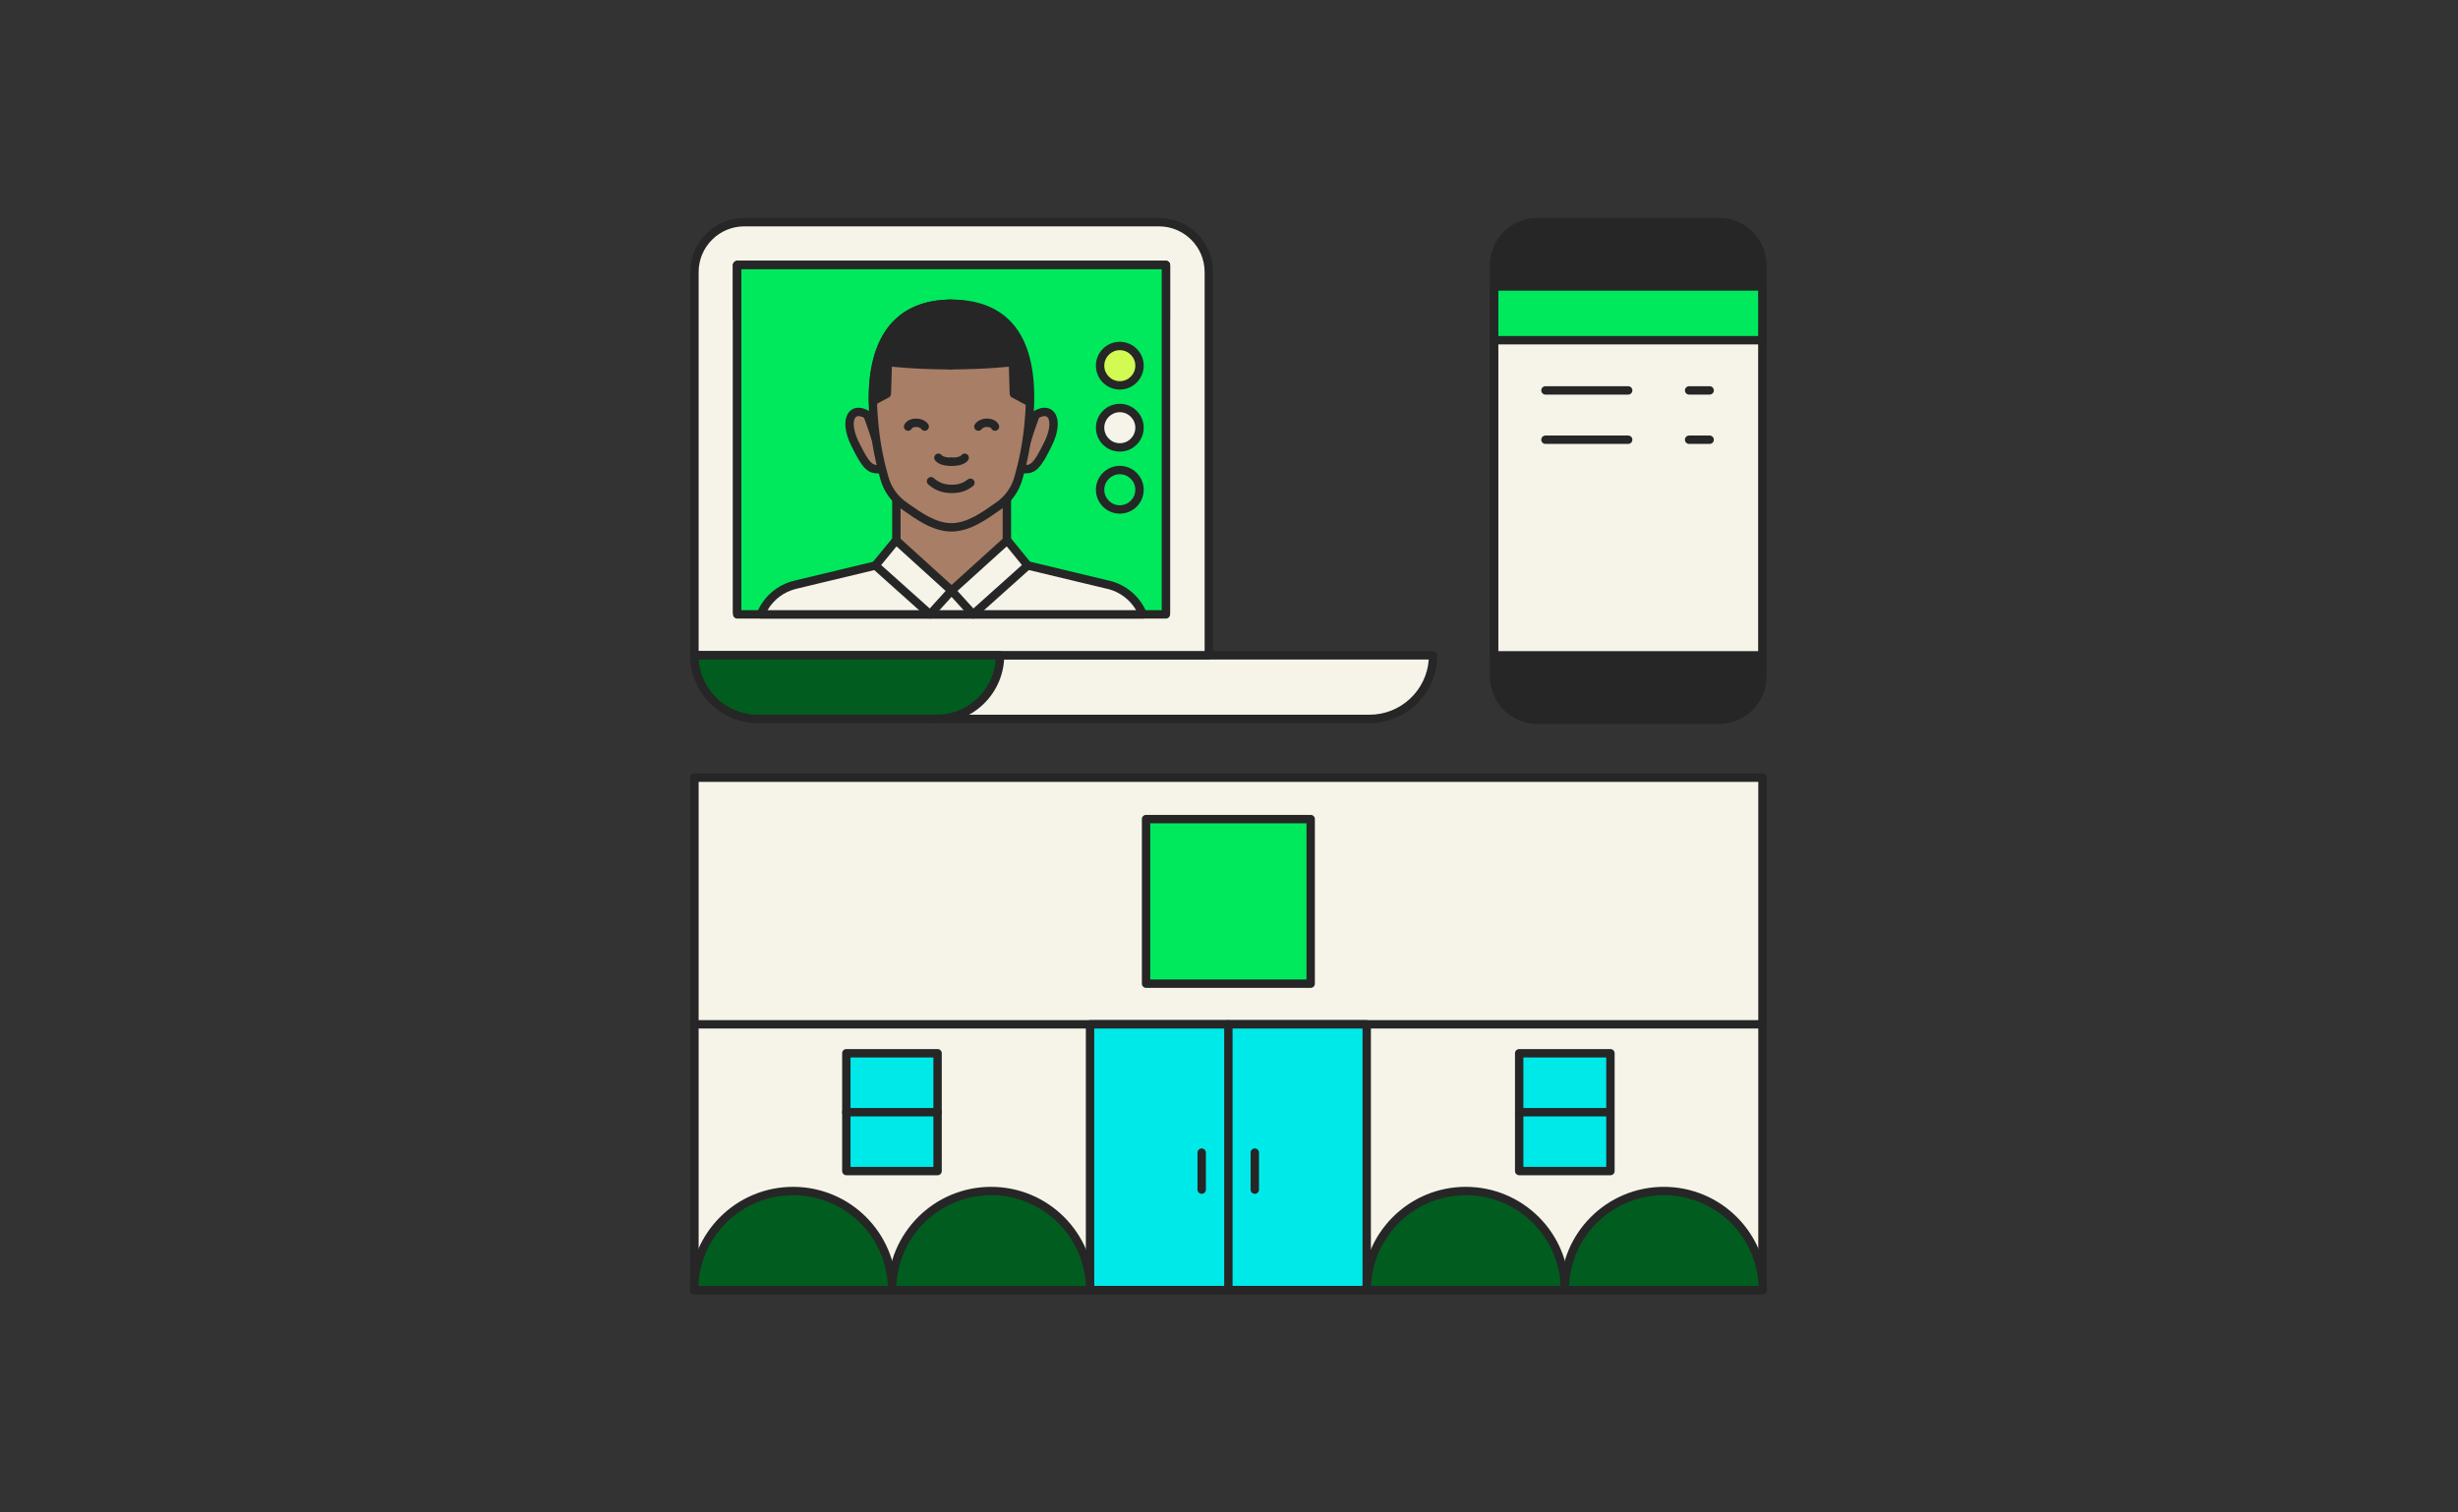 <svg width="780" height="480" viewBox="0 0 780 480" fill="none" xmlns="http://www.w3.org/2000/svg">
<rect x="0" y="0" width="780" height="480" fill="#333333" stroke="none"/>
<g clip-path="url(#clip0_32307_5052)">
<path d="M559.287 246.822H220.364V409.432H559.287V246.822Z" fill="#F6F4E9"/>
<path fill-rule="evenodd" clip-rule="evenodd" d="M219.034 246.823C219.034 246.088 219.63 245.492 220.365 245.492H559.287C560.022 245.492 560.617 246.088 560.617 246.823V409.433C560.617 410.167 560.022 410.763 559.287 410.763H220.365C219.63 410.763 219.034 410.167 219.034 409.433V246.823ZM221.695 248.153V408.102H557.957V248.153H221.695Z" fill="#262626"/>
<path d="M559.287 246.822H220.364V325.09H559.287V246.822Z" fill="#F6F4E9"/>
<path fill-rule="evenodd" clip-rule="evenodd" d="M219.034 246.823C219.034 246.088 219.63 245.492 220.365 245.492H559.287C560.022 245.492 560.617 246.088 560.617 246.823V325.09C560.617 325.825 560.022 326.42 559.287 326.42H220.365C219.63 326.42 219.034 325.825 219.034 325.09V246.823ZM221.695 248.153V323.76H557.957V248.153H221.695Z" fill="#262626"/>
<path d="M415.922 259.948H363.685V312.186H415.922V259.948Z" fill="#00E95C"/>
<path fill-rule="evenodd" clip-rule="evenodd" d="M362.354 259.948C362.354 259.214 362.95 258.618 363.685 258.618H415.922C416.657 258.618 417.253 259.214 417.253 259.948V312.186C417.253 312.921 416.657 313.516 415.922 313.516H363.685C362.95 313.516 362.354 312.921 362.354 312.186V259.948ZM365.015 261.279V310.856H414.592V261.279H365.015Z" fill="#262626"/>
<path d="M433.705 325.09H345.903V409.432H433.705V325.09Z" fill="#00E9E9"/>
<path fill-rule="evenodd" clip-rule="evenodd" d="M344.572 325.09C344.572 324.355 345.168 323.76 345.903 323.76H433.704C434.439 323.76 435.034 324.355 435.034 325.09V409.433C435.034 410.167 434.439 410.763 433.704 410.763H345.903C345.168 410.763 344.572 410.167 344.572 409.433V325.09ZM347.233 326.42V408.102H432.374V326.42H347.233Z" fill="#262626"/>
<path fill-rule="evenodd" clip-rule="evenodd" d="M389.804 323.76C390.539 323.76 391.134 324.355 391.134 325.09V409.433C391.134 410.167 390.539 410.763 389.804 410.763C389.069 410.763 388.474 410.167 388.474 409.433V325.09C388.474 324.355 389.069 323.76 389.804 323.76Z" fill="#262626"/>
<path fill-rule="evenodd" clip-rule="evenodd" d="M398.185 364.468C398.92 364.468 399.515 365.063 399.515 365.798V377.549C399.515 378.284 398.92 378.88 398.185 378.88C397.45 378.88 396.854 378.284 396.854 377.549V365.798C396.854 365.063 397.45 364.468 398.185 364.468Z" fill="#262626"/>
<path fill-rule="evenodd" clip-rule="evenodd" d="M381.334 364.468C382.069 364.468 382.665 365.063 382.665 365.798V377.549C382.665 378.284 382.069 378.88 381.334 378.88C380.6 378.88 380.004 378.284 380.004 377.549V365.798C380.004 365.063 380.6 364.468 381.334 364.468Z" fill="#262626"/>
<path d="M283.067 409.432H220.231C220.231 392.094 234.289 377.992 251.672 377.992C269.055 377.992 283.112 392.049 283.112 409.432H283.067Z" fill="#005D1F"/>
<path fill-rule="evenodd" clip-rule="evenodd" d="M221.591 408.102H281.753C281.058 392.073 267.874 379.323 251.672 379.323C235.472 379.323 222.287 392.112 221.591 408.102ZM218.901 409.432C218.901 391.36 233.553 376.662 251.672 376.662C269.79 376.662 284.442 391.315 284.442 409.432C284.442 410.167 283.847 410.763 283.112 410.763H220.232C219.497 410.763 218.901 410.167 218.901 409.432Z" fill="#262626"/>
<path d="M345.903 409.432H283.067C283.067 392.094 297.124 377.992 314.507 377.992C331.89 377.992 345.947 392.049 345.947 409.432H345.903Z" fill="#005D1F"/>
<path fill-rule="evenodd" clip-rule="evenodd" d="M284.427 408.102H344.589C343.894 392.073 330.71 379.323 314.508 379.323C298.308 379.323 285.123 392.112 284.427 408.102ZM281.737 409.432C281.737 391.36 296.389 376.662 314.508 376.662C332.625 376.662 347.278 391.315 347.278 409.432C347.278 410.167 346.682 410.763 345.948 410.763H283.068C282.333 410.763 281.737 410.167 281.737 409.432Z" fill="#262626"/>
<path d="M496.54 409.432H433.704C433.704 392.094 447.761 377.992 465.144 377.992C482.527 377.992 496.584 392.049 496.584 409.432H496.54Z" fill="#005D1F"/>
<path fill-rule="evenodd" clip-rule="evenodd" d="M435.064 408.102H495.225C494.531 392.073 481.347 379.323 465.144 379.323C448.944 379.323 435.76 392.112 435.064 408.102ZM432.374 409.432C432.374 391.36 447.025 376.662 465.144 376.662C483.262 376.662 497.915 391.315 497.915 409.432C497.915 410.167 497.319 410.763 496.584 410.763H433.704C432.97 410.763 432.374 410.167 432.374 409.432Z" fill="#262626"/>
<path d="M559.376 409.432H496.54C496.54 392.094 510.597 377.992 527.98 377.992C545.363 377.992 559.42 392.049 559.42 409.432H559.376Z" fill="#005D1F"/>
<path fill-rule="evenodd" clip-rule="evenodd" d="M497.9 408.102H558.061C557.367 392.073 544.183 379.323 527.98 379.323C511.78 379.323 498.596 392.112 497.9 408.102ZM495.21 409.432C495.21 391.36 509.861 376.662 527.98 376.662C546.098 376.662 560.751 391.315 560.751 409.432C560.751 410.167 560.155 410.763 559.42 410.763H496.54C495.806 410.763 495.21 410.167 495.21 409.432Z" fill="#262626"/>
<path d="M511.041 334.269H482.084V371.651H511.041V334.269Z" fill="#00E9E9"/>
<path fill-rule="evenodd" clip-rule="evenodd" d="M480.754 334.269C480.754 333.534 481.35 332.938 482.084 332.938H511.041C511.776 332.938 512.371 333.534 512.371 334.269V371.651C512.371 372.386 511.776 372.981 511.041 372.981H482.084C481.35 372.981 480.754 372.386 480.754 371.651V334.269ZM483.415 335.599V370.321H509.711V335.599H483.415Z" fill="#262626"/>
<path fill-rule="evenodd" clip-rule="evenodd" d="M480.754 352.983C480.754 352.248 481.35 351.652 482.084 351.652H510.997C511.731 351.652 512.327 352.248 512.327 352.983C512.327 353.717 511.731 354.313 510.997 354.313H482.084C481.35 354.313 480.754 353.717 480.754 352.983Z" fill="#262626"/>
<path d="M297.523 334.269H268.566V371.651H297.523V334.269Z" fill="#00E9E9"/>
<path fill-rule="evenodd" clip-rule="evenodd" d="M267.236 334.269C267.236 333.534 267.832 332.938 268.567 332.938H297.524C298.258 332.938 298.854 333.534 298.854 334.269V371.651C298.854 372.386 298.258 372.981 297.524 372.981H268.567C267.832 372.981 267.236 372.386 267.236 371.651V334.269ZM269.897 335.599V370.321H296.193V335.599H269.897Z" fill="#262626"/>
<path fill-rule="evenodd" clip-rule="evenodd" d="M267.236 352.983C267.236 352.248 267.832 351.652 268.567 351.652H297.524C298.258 351.652 298.854 352.248 298.854 352.983C298.854 353.717 298.258 354.313 297.524 354.313H268.567C267.832 354.313 267.236 353.717 267.236 352.983Z" fill="#262626"/>
<path d="M545.629 70.51H487.76C480.242 70.51 474.146 76.605 474.146 84.123V214.761C474.146 222.28 480.242 228.375 487.76 228.375H545.629C553.148 228.375 559.243 222.28 559.243 214.761V84.123C559.243 76.605 553.148 70.51 545.629 70.51Z" fill="#262626"/>
<path fill-rule="evenodd" clip-rule="evenodd" d="M487.76 71.84C480.977 71.84 475.477 77.34 475.477 84.124V214.762C475.477 221.546 480.977 227.045 487.76 227.045H545.63C552.414 227.045 557.913 221.546 557.913 214.762V84.124C557.913 77.34 552.414 71.84 545.63 71.84H487.76ZM472.816 84.124C472.816 75.87 479.507 69.18 487.76 69.18H545.63C553.883 69.18 560.573 75.87 560.573 84.124V214.762C560.573 223.015 553.883 229.706 545.63 229.706H487.76C479.507 229.706 472.816 223.015 472.816 214.762V84.124Z" fill="#262626"/>
<path d="M559.243 90.908H474.146V207.977H559.243V90.908Z" fill="#F6F4E9"/>
<path fill-rule="evenodd" clip-rule="evenodd" d="M472.816 90.909C472.816 90.174 473.412 89.578 474.147 89.578H559.243C559.978 89.578 560.573 90.174 560.573 90.909V207.977C560.573 208.712 559.978 209.307 559.243 209.307H474.147C473.412 209.307 472.816 208.712 472.816 207.977V90.909ZM475.477 92.239V206.647H557.913V92.239H475.477Z" fill="#262626"/>
<path d="M559.243 90.908H474.146V107.981H559.243V90.908Z" fill="#00E95C"/>
<path fill-rule="evenodd" clip-rule="evenodd" d="M472.816 90.909C472.816 90.174 473.412 89.578 474.147 89.578H559.243C559.978 89.578 560.573 90.174 560.573 90.909V107.981C560.573 108.716 559.978 109.311 559.243 109.311H474.147C473.412 109.311 472.816 108.716 472.816 107.981V90.909ZM475.477 92.239V106.651H557.913V92.239H475.477Z" fill="#262626"/>
<path fill-rule="evenodd" clip-rule="evenodd" d="M489.09 123.901C489.09 123.166 489.685 122.57 490.42 122.57H516.672C517.407 122.57 518.002 123.166 518.002 123.901C518.002 124.635 517.407 125.231 516.672 125.231H490.42C489.685 125.231 489.09 124.635 489.09 123.901Z" fill="#262626"/>
<path fill-rule="evenodd" clip-rule="evenodd" d="M489.09 139.554C489.09 138.819 489.685 138.224 490.42 138.224H516.672C517.407 138.224 518.002 138.819 518.002 139.554C518.002 140.289 517.407 140.884 516.672 140.884H490.42C489.685 140.884 489.09 140.289 489.09 139.554Z" fill="#262626"/>
<path fill-rule="evenodd" clip-rule="evenodd" d="M534.676 123.901C534.676 123.166 535.271 122.57 536.006 122.57H542.525C543.259 122.57 543.855 123.166 543.855 123.901C543.855 124.635 543.259 125.231 542.525 125.231H536.006C535.271 125.231 534.676 124.635 534.676 123.901Z" fill="#262626"/>
<path fill-rule="evenodd" clip-rule="evenodd" d="M534.676 139.554C534.676 138.819 535.271 138.224 536.006 138.224H542.525C543.259 138.224 543.855 138.819 543.855 139.554C543.855 140.289 543.259 140.884 542.525 140.884H536.006C535.271 140.884 534.676 140.289 534.676 139.554Z" fill="#262626"/>
<path d="M454.768 207.977C454.768 219.107 445.721 228.153 434.591 228.153H293.133V207.977H454.768Z" fill="#F6F4E9"/>
<path fill-rule="evenodd" clip-rule="evenodd" d="M454.768 206.646C455.503 206.646 456.099 207.242 456.099 207.977C456.099 219.842 446.457 229.484 434.592 229.484H293.134C292.399 229.484 291.803 228.888 291.803 228.153V207.977C291.803 207.242 292.399 206.646 293.134 206.646H454.768ZM453.392 209.307H294.464V226.823H434.592C444.54 226.823 452.707 219.084 453.392 209.307Z" fill="#262626"/>
<path d="M236.195 70.51H367.764C376.5 70.51 383.595 77.605 383.595 86.341V207.932H220.364V86.341C220.364 77.605 227.459 70.51 236.195 70.51Z" fill="#F6F4E9"/>
<path fill-rule="evenodd" clip-rule="evenodd" d="M236.195 71.84C228.194 71.84 221.695 78.34 221.695 86.341V206.602H382.265V86.341C382.265 78.34 375.766 71.84 367.765 71.84H236.195ZM219.034 86.341C219.034 76.87 226.725 69.18 236.195 69.18H367.765C377.235 69.18 384.926 76.87 384.926 86.341V207.933C384.926 208.667 384.33 209.263 383.595 209.263H220.365C219.63 209.263 219.034 208.667 219.034 207.933V86.341Z" fill="#262626"/>
<path d="M369.981 84.123H233.934V194.363H369.981V84.123Z" fill="#F6F4E9"/>
<path fill-rule="evenodd" clip-rule="evenodd" d="M232.604 84.123C232.604 83.389 233.199 82.793 233.934 82.793H369.982C370.716 82.793 371.312 83.389 371.312 84.123V194.363C371.312 195.098 370.716 195.693 369.982 195.693H233.934C233.199 195.693 232.604 195.098 232.604 194.363V84.123ZM235.264 85.454V193.033H368.651V85.454H235.264Z" fill="#262626"/>
<path d="M317.345 207.977C317.345 219.107 308.299 228.153 297.168 228.153H240.496C229.366 228.153 220.32 219.107 220.32 207.977H317.3H317.345Z" fill="#005D1F"/>
<path fill-rule="evenodd" clip-rule="evenodd" d="M317.345 206.646C318.08 206.646 318.676 207.242 318.676 207.977C318.676 219.842 309.034 229.484 297.169 229.484H240.497C228.632 229.484 218.99 219.842 218.99 207.977C218.99 207.242 219.586 206.646 220.32 206.646H317.345ZM315.969 209.307H221.697C222.381 219.084 230.549 226.823 240.497 226.823H297.169C307.117 226.823 315.284 219.084 315.969 209.307Z" fill="#262626"/>
<path d="M369.981 84.123H233.934V101.196H369.981V84.123Z" fill="#00E95C"/>
<path fill-rule="evenodd" clip-rule="evenodd" d="M232.604 84.123C232.604 83.389 233.199 82.793 233.934 82.793H369.982C370.716 82.793 371.312 83.389 371.312 84.123V101.196C371.312 101.931 370.716 102.526 369.982 102.526H233.934C233.199 102.526 232.604 101.931 232.604 101.196V84.123ZM235.264 85.454V99.865H368.651V85.454H235.264Z" fill="#262626"/>
<path fill-rule="evenodd" clip-rule="evenodd" d="M249.188 116.805C249.188 116.07 249.784 115.475 250.519 115.475H276.77C277.505 115.475 278.101 116.07 278.101 116.805C278.101 117.54 277.505 118.135 276.77 118.135H250.519C249.784 118.135 249.188 117.54 249.188 116.805Z" fill="#262626"/>
<path fill-rule="evenodd" clip-rule="evenodd" d="M249.188 132.458C249.188 131.724 249.784 131.128 250.519 131.128H276.77C277.505 131.128 278.101 131.724 278.101 132.458C278.101 133.193 277.505 133.789 276.77 133.789H250.519C249.784 133.789 249.188 133.193 249.188 132.458Z" fill="#262626"/>
<path d="M369.981 84.123H233.934V194.984H369.981V84.123Z" fill="#00E95C"/>
<path fill-rule="evenodd" clip-rule="evenodd" d="M232.604 84.123C232.604 83.389 233.199 82.793 233.934 82.793H369.982C370.716 82.793 371.312 83.389 371.312 84.123V194.984C371.312 195.718 370.716 196.314 369.982 196.314H233.934C233.199 196.314 232.604 195.718 232.604 194.984V84.123ZM235.264 85.454V193.653H368.651V85.454H235.264Z" fill="#262626"/>
<path d="M355.348 161.682C358.801 161.682 361.601 158.882 361.601 155.429C361.601 151.976 358.801 149.177 355.348 149.177C351.895 149.177 349.096 151.976 349.096 155.429C349.096 158.882 351.895 161.682 355.348 161.682Z" fill="#00E95C"/>
<path fill-rule="evenodd" clip-rule="evenodd" d="M355.349 150.506C352.63 150.506 350.426 152.71 350.426 155.428C350.426 158.147 352.63 160.351 355.349 160.351C358.067 160.351 360.271 158.147 360.271 155.428C360.271 152.71 358.067 150.506 355.349 150.506ZM347.766 155.428C347.766 151.241 351.161 147.846 355.349 147.846C359.536 147.846 362.931 151.241 362.931 155.428C362.931 159.616 359.536 163.011 355.349 163.011C351.161 163.011 347.766 159.616 347.766 155.428Z" fill="#262626"/>
<path d="M355.348 141.992C358.801 141.992 361.601 139.193 361.601 135.74C361.601 132.287 358.801 129.487 355.348 129.487C351.895 129.487 349.096 132.287 349.096 135.74C349.096 139.193 351.895 141.992 355.348 141.992Z" fill="#F6F4E9"/>
<path fill-rule="evenodd" clip-rule="evenodd" d="M355.349 130.818C352.63 130.818 350.426 133.022 350.426 135.74C350.426 138.459 352.63 140.662 355.349 140.662C358.067 140.662 360.271 138.459 360.271 135.74C360.271 133.022 358.067 130.818 355.349 130.818ZM347.766 135.74C347.766 131.552 351.161 128.157 355.349 128.157C359.536 128.157 362.931 131.552 362.931 135.74C362.931 139.928 359.536 143.323 355.349 143.323C351.161 143.323 347.766 139.928 347.766 135.74Z" fill="#262626"/>
<path d="M355.348 122.304C358.801 122.304 361.601 119.504 361.601 116.051C361.601 112.598 358.801 109.799 355.348 109.799C351.895 109.799 349.096 112.598 349.096 116.051C349.096 119.504 351.895 122.304 355.348 122.304Z" fill="#D2FA52"/>
<path fill-rule="evenodd" clip-rule="evenodd" d="M355.349 111.129C352.63 111.129 350.426 113.333 350.426 116.052C350.426 118.77 352.63 120.974 355.349 120.974C358.067 120.974 360.271 118.77 360.271 116.052C360.271 113.333 358.067 111.129 355.349 111.129ZM347.766 116.052C347.766 111.864 351.161 108.469 355.349 108.469C359.536 108.469 362.931 111.864 362.931 116.052C362.931 120.239 359.536 123.634 355.349 123.634C351.161 123.634 347.766 120.239 347.766 116.052Z" fill="#262626"/>
<path d="M328.653 131.661C333.708 128.645 336.235 133.346 332.644 140.751C329.052 148.157 327.766 148.999 324.928 148.91C322.09 148.822 328.653 131.661 328.653 131.661Z" fill="#A87E67"/>
<path fill-rule="evenodd" clip-rule="evenodd" d="M328.653 131.66C327.41 131.185 327.41 131.185 327.41 131.185L327.39 131.237C327.378 131.271 327.359 131.32 327.335 131.384C327.287 131.512 327.217 131.698 327.129 131.936C326.953 132.41 326.706 133.086 326.418 133.898C325.843 135.52 325.103 137.691 324.452 139.871C323.805 142.034 323.225 144.271 322.994 146.001C322.882 146.845 322.833 147.698 322.967 148.395C323.034 148.745 323.17 149.178 323.476 149.549C323.823 149.968 324.319 150.222 324.886 150.24C325.653 150.264 326.441 150.231 327.227 149.982C328.036 149.726 328.754 149.271 329.444 148.581C330.751 147.274 332.057 145.01 333.841 141.331C334.787 139.381 335.354 137.561 335.565 135.956C335.775 134.367 335.647 132.899 335.094 131.729C334.517 130.509 333.486 129.655 332.109 129.451C330.804 129.257 329.383 129.675 327.971 130.518C327.715 130.671 327.517 130.906 327.41 131.185L328.653 131.66ZM331.719 132.083C331.299 132.021 330.638 132.11 329.727 132.583C329.696 132.665 329.662 132.758 329.624 132.86C329.452 133.324 329.209 133.989 328.926 134.788C328.359 136.386 327.635 138.511 327.001 140.633C326.361 142.771 325.833 144.841 325.631 146.353C325.56 146.89 325.538 147.296 325.549 147.58C325.902 147.566 326.179 147.523 326.424 147.446C326.767 147.337 327.127 147.136 327.562 146.7C328.506 145.756 329.639 143.897 331.447 140.17C332.297 138.418 332.761 136.873 332.928 135.608C333.096 134.327 332.95 133.42 332.688 132.866C332.45 132.363 332.126 132.143 331.719 132.083Z" fill="#262626"/>
<path d="M275.262 131.661C270.207 128.645 267.679 133.346 271.271 140.751C274.863 148.157 276.149 148.999 278.987 148.91C281.825 148.822 275.262 131.661 275.262 131.661Z" fill="#A87E67"/>
<path fill-rule="evenodd" clip-rule="evenodd" d="M271.806 129.451C273.112 129.257 274.532 129.675 275.944 130.518C276.201 130.671 276.398 130.906 276.505 131.185L275.262 131.66C276.505 131.185 276.505 131.185 276.505 131.185L276.525 131.237C276.538 131.271 276.556 131.32 276.58 131.384C276.628 131.512 276.698 131.698 276.786 131.936C276.962 132.41 277.209 133.086 277.497 133.898C278.072 135.52 278.812 137.691 279.464 139.871C280.11 142.034 280.69 144.271 280.921 146.001C281.034 146.845 281.083 147.698 280.948 148.395C280.881 148.745 280.745 149.178 280.439 149.549C280.093 149.968 279.596 150.222 279.029 150.24C278.262 150.264 277.475 150.231 276.688 149.982C275.879 149.726 275.161 149.271 274.471 148.581C273.164 147.274 271.859 145.01 270.074 141.331C269.128 139.381 268.561 137.561 268.35 135.956C268.14 134.367 268.269 132.899 268.821 131.729C269.398 130.509 270.429 129.655 271.806 129.451ZM274.189 132.583C273.278 132.11 272.616 132.021 272.196 132.083C271.789 132.143 271.465 132.363 271.227 132.866C270.965 133.42 270.819 134.327 270.988 135.608C271.154 136.873 271.619 138.418 272.468 140.17C274.276 143.897 275.409 145.756 276.353 146.7C276.788 147.136 277.149 147.337 277.491 147.446C277.736 147.523 278.013 147.566 278.367 147.58C278.377 147.296 278.355 146.89 278.284 146.353C278.082 144.841 277.554 142.771 276.915 140.633C276.28 138.511 275.557 136.386 274.99 134.788C274.707 133.989 274.463 133.324 274.291 132.86C274.254 132.758 274.219 132.665 274.189 132.583Z" fill="#262626"/>
<path d="M351.667 185.583L326.17 179.464L302.002 187.446L277.834 179.464L252.336 185.583C247.37 186.781 243.335 190.284 241.428 194.984H362.665C360.758 190.284 356.678 186.781 351.756 185.583H351.667Z" fill="#F6F4E9"/>
<path fill-rule="evenodd" clip-rule="evenodd" d="M277.524 178.17C277.765 178.112 278.017 178.122 278.252 178.2L302.002 186.044L325.753 178.2C325.988 178.122 326.24 178.112 326.48 178.17L351.835 184.255C351.914 184.259 351.993 184.271 352.071 184.29C357.406 185.588 361.829 189.384 363.898 194.484C364.064 194.894 364.016 195.36 363.768 195.727C363.521 196.094 363.108 196.314 362.665 196.314H241.428C240.985 196.314 240.572 196.094 240.325 195.727C240.077 195.36 240.029 194.894 240.195 194.484C242.262 189.388 246.639 185.588 252.025 184.289L277.524 178.17ZM252.648 186.876C252.648 186.876 252.648 186.876 252.647 186.876C248.771 187.811 245.516 190.279 243.557 193.653H360.533C358.591 190.321 355.365 187.871 351.582 186.91C351.507 186.905 351.431 186.894 351.357 186.876L326.227 180.845L302.419 188.708C302.148 188.798 301.856 188.798 301.585 188.708L277.777 180.845L252.648 186.876Z" fill="#262626"/>
<path d="M301.958 156.892L284.442 155.606V174.852L301.958 187.445L319.519 174.852V155.606L301.958 156.892Z" fill="#A87E67"/>
<path fill-rule="evenodd" clip-rule="evenodd" d="M283.536 154.632C283.807 154.38 284.17 154.253 284.539 154.28L301.958 155.559L319.421 154.28C319.79 154.253 320.153 154.381 320.424 154.632C320.694 154.884 320.848 155.237 320.848 155.607V174.852C320.848 175.281 320.642 175.683 320.293 175.933L302.733 188.527C302.269 188.859 301.645 188.859 301.181 188.526L283.665 175.932C283.317 175.682 283.111 175.28 283.111 174.852V155.607C283.111 155.237 283.265 154.884 283.536 154.632ZM318.188 157.038L302.055 158.219C301.99 158.224 301.925 158.224 301.86 158.219L285.772 157.038V174.17L301.959 185.808L318.188 174.169V157.038Z" fill="#262626"/>
<path d="M301.958 96.407C282.935 96.407 275.662 110.42 277.17 131.705C277.879 141.816 279.609 147.891 280.629 151.66C281.604 155.208 283.777 158.312 286.792 160.44C291.271 163.589 296.371 167.358 301.914 167.358C307.457 167.358 312.556 163.589 317.035 160.44C320.051 158.312 322.223 155.208 323.199 151.66C324.219 147.846 325.948 141.816 326.658 131.705C328.254 109.577 320.893 96.407 301.869 96.407H301.958Z" fill="#A87E67"/>
<path fill-rule="evenodd" clip-rule="evenodd" d="M301.85 95.076C301.856 95.076 301.863 95.076 301.87 95.076H301.958C301.965 95.076 301.971 95.076 301.978 95.076C311.772 95.101 318.802 98.535 323.105 105.022C327.362 111.44 328.792 120.617 327.985 131.8C327.302 141.524 325.684 147.542 324.645 151.406C324.59 151.611 324.536 151.81 324.484 152.003L324.482 152.012C323.425 155.856 321.071 159.22 317.803 161.526L317.801 161.528C317.607 161.664 317.411 161.802 317.213 161.941C315.154 163.393 312.885 164.992 310.495 166.255C307.868 167.644 304.986 168.688 301.914 168.688C298.842 168.688 295.96 167.644 293.333 166.255C290.943 164.992 288.674 163.393 286.615 161.941C286.417 161.802 286.221 161.664 286.028 161.528L286.025 161.526C282.758 159.22 280.403 155.856 279.346 152.012L279.345 152.007C279.306 151.864 279.266 151.718 279.226 151.568C278.187 147.742 276.535 141.653 275.843 131.798M301.915 97.737C292.797 97.748 286.696 101.084 282.98 106.799C279.2 112.613 277.752 121.097 278.497 131.61L278.497 131.611C279.171 141.208 280.771 147.103 281.793 150.871C281.834 151.02 281.874 151.166 281.912 151.309C282.806 154.559 284.797 157.401 287.558 159.351C287.748 159.485 287.94 159.62 288.131 159.755C290.215 161.223 292.345 162.724 294.576 163.903C297.003 165.186 299.443 166.027 301.914 166.027C304.385 166.027 306.825 165.186 309.252 163.903C311.483 162.724 313.613 161.223 315.697 159.755C315.889 159.62 316.08 159.485 316.27 159.351C319.031 157.402 321.021 154.56 321.915 151.311C321.967 151.119 322.02 150.921 322.075 150.718C323.1 146.905 324.666 141.081 325.331 131.611L325.331 131.609C326.121 120.664 324.668 112.192 320.888 106.493C317.175 100.896 311.062 97.747 301.915 97.737ZM301.85 95.076C292.025 95.103 285.028 98.769 280.75 105.348C276.515 111.861 275.08 121.026 275.843 131.798" fill="#262626"/>
<path d="M301.958 146.56C305.417 146.56 306.126 145.274 306.126 145.274Z" fill="#F6F4E9"/>
<path fill-rule="evenodd" clip-rule="evenodd" d="M306.769 144.109C307.413 144.464 307.646 145.273 307.291 145.917L306.127 145.274C307.291 145.917 307.291 145.918 307.29 145.919L307.289 145.921L307.286 145.926L307.28 145.936C307.276 145.943 307.272 145.95 307.268 145.958C307.259 145.973 307.249 145.989 307.238 146.007C307.215 146.041 307.189 146.08 307.157 146.123C307.093 146.209 307.01 146.308 306.902 146.416C306.686 146.631 306.381 146.871 305.96 147.094C305.116 147.538 303.85 147.89 301.958 147.89C301.224 147.89 300.628 147.295 300.628 146.56C300.628 145.825 301.224 145.23 301.958 145.23C303.525 145.23 304.343 144.938 304.719 144.74C304.906 144.642 304.994 144.561 305.02 144.535C305.4 143.965 306.159 143.773 306.769 144.109Z" fill="#262626"/>
<path d="M301.958 187.445L319.607 171.481L326.126 179.463L308.787 194.984L301.958 187.445Z" fill="#F6F4E9"/>
<path fill-rule="evenodd" clip-rule="evenodd" d="M319.707 170.155C320.071 170.183 320.407 170.358 320.638 170.64L327.156 178.622C327.606 179.173 327.543 179.98 327.013 180.455L309.674 195.975C309.129 196.463 308.292 196.419 307.801 195.877L300.972 188.339C300.735 188.077 300.612 187.732 300.63 187.379C300.647 187.027 300.804 186.696 301.066 186.459L318.715 170.495C318.985 170.251 319.344 170.128 319.707 170.155ZM303.838 187.539L308.885 193.111L324.291 179.32L319.462 173.407L303.838 187.539Z" fill="#262626"/>
<path d="M301.958 146.56C298.5 146.56 297.79 145.274 297.79 145.274Z" fill="#F6F4E9"/>
<path fill-rule="evenodd" clip-rule="evenodd" d="M298.896 144.535C298.516 143.965 297.757 143.773 297.147 144.109C296.504 144.464 296.27 145.273 296.625 145.917L297.79 145.274C296.625 145.917 296.625 145.918 296.626 145.919L296.627 145.921L296.63 145.926L296.636 145.936C296.64 145.943 296.644 145.95 296.648 145.958C296.657 145.973 296.667 145.989 296.679 146.007C296.701 146.041 296.728 146.08 296.759 146.123C296.823 146.209 296.906 146.308 297.014 146.416C297.23 146.631 297.535 146.871 297.956 147.094C298.8 147.538 300.066 147.89 301.958 147.89C302.693 147.89 303.288 147.295 303.288 146.56C303.288 145.825 302.693 145.23 301.958 145.23C300.391 145.23 299.573 144.938 299.197 144.74C299.01 144.642 298.922 144.561 298.896 144.535Z" fill="#262626"/>
<path d="M301.958 187.445L284.353 171.481L277.79 179.463L295.129 194.984L301.958 187.445Z" fill="#F6F4E9"/>
<path fill-rule="evenodd" clip-rule="evenodd" d="M284.256 170.155C284.619 170.128 284.977 170.252 285.247 170.496L302.852 186.46C303.396 186.953 303.437 187.794 302.944 188.339L296.115 195.877C295.624 196.419 294.787 196.463 294.242 195.975L276.903 180.455C276.372 179.979 276.31 179.169 276.763 178.619L283.326 170.637C283.557 170.356 283.893 170.181 284.256 170.155ZM284.494 173.405L279.628 179.323L295.031 193.111L300.079 187.538L284.494 173.405Z" fill="#262626"/>
<path fill-rule="evenodd" clip-rule="evenodd" d="M294.454 151.831C294.947 151.286 295.789 151.245 296.333 151.738C297.547 152.839 299.323 153.832 301.958 153.832C303.33 153.832 304.31 153.632 305.082 153.341C305.856 153.05 306.483 152.645 307.147 152.147C307.734 151.707 308.568 151.826 309.009 152.413C309.45 153.001 309.331 153.835 308.743 154.276C307.987 154.843 307.129 155.413 306.019 155.831C304.906 156.25 303.602 156.493 301.958 156.493C298.563 156.493 296.17 155.181 294.546 153.71C294.002 153.216 293.961 152.375 294.454 151.831Z" fill="#262626"/>
<path d="M293.444 135.385C292.38 133.788 289.01 133.744 288.167 135.385Z" fill="#F6F4E9"/>
<path fill-rule="evenodd" clip-rule="evenodd" d="M290.729 132.841C292.049 132.848 293.678 133.339 294.55 134.647C294.958 135.259 294.793 136.084 294.181 136.492C293.57 136.9 292.744 136.734 292.337 136.123C292.144 135.834 291.556 135.506 290.715 135.502C289.849 135.497 289.436 135.826 289.35 135.993C289.014 136.646 288.212 136.904 287.559 136.569C286.905 136.233 286.648 135.431 286.983 134.777C287.74 133.303 289.433 132.834 290.729 132.841Z" fill="#262626"/>
<path d="M310.472 135.385C311.536 133.788 314.906 133.744 315.749 135.385Z" fill="#F6F4E9"/>
<path fill-rule="evenodd" clip-rule="evenodd" d="M313.201 135.502C312.359 135.506 311.771 135.834 311.579 136.123C311.171 136.734 310.345 136.9 309.734 136.492C309.123 136.084 308.958 135.259 309.365 134.647C310.237 133.339 311.866 132.848 313.187 132.841C314.482 132.834 316.176 133.303 316.933 134.777C317.268 135.431 317.01 136.233 316.357 136.569C315.703 136.904 314.901 136.646 314.566 135.993C314.48 135.826 314.067 135.497 313.201 135.502Z" fill="#262626"/>
<path d="M277.036 127.315L281.426 124.965L281.737 114.899C281.737 114.899 289.852 115.919 302.002 115.919V96.407C284.309 96.407 276.814 108.513 277.036 127.315Z" fill="#262626"/>
<path fill-rule="evenodd" clip-rule="evenodd" d="M281.739 104.008C286.095 98.237 292.822 95.076 302.002 95.076C302.737 95.076 303.332 95.672 303.332 96.406V115.918C303.332 116.653 302.737 117.248 302.002 117.248C295.89 117.248 290.792 116.992 287.218 116.735C285.43 116.606 284.024 116.478 283.061 116.381C283.048 116.38 283.035 116.378 283.022 116.377L282.756 125.005C282.741 125.481 282.474 125.912 282.054 126.137L277.664 128.487C277.254 128.707 276.76 128.696 276.359 128.46C275.959 128.223 275.712 127.795 275.706 127.33C275.593 117.783 277.432 109.716 281.739 104.008ZM281.903 113.578L281.922 113.581L281.989 113.589C282.049 113.596 282.139 113.606 282.259 113.62C282.499 113.647 282.858 113.686 283.328 113.734C284.267 113.828 285.648 113.955 287.408 114.081C290.668 114.315 295.223 114.55 300.672 114.584V97.761C292.873 98.049 287.423 100.893 283.863 105.611C280.364 110.248 278.562 116.863 278.378 125.087L280.12 124.154L280.407 114.857C280.419 114.483 280.588 114.13 280.872 113.887C281.157 113.644 281.531 113.531 281.903 113.578C281.903 113.578 281.903 113.578 281.903 113.578Z" fill="#262626"/>
<path d="M326.125 127.315L321.735 124.965L321.425 114.899C321.425 114.899 313.309 115.919 301.159 115.919V96.407C318.853 96.407 326.347 108.513 326.125 127.315Z" fill="#262626"/>
<path fill-rule="evenodd" clip-rule="evenodd" d="M299.829 96.406C299.829 95.672 300.425 95.076 301.159 95.076C310.339 95.076 317.067 98.237 321.422 104.008C325.73 109.716 327.568 117.783 327.456 127.33C327.45 127.795 327.202 128.223 326.802 128.46C326.402 128.696 325.907 128.707 325.497 128.487L321.107 126.137C320.688 125.912 320.42 125.481 320.406 125.005L320.139 116.377C320.126 116.378 320.113 116.38 320.1 116.381C319.138 116.478 317.731 116.606 315.944 116.735C312.37 116.992 307.271 117.248 301.159 117.248C300.425 117.248 299.829 116.653 299.829 115.918V96.406ZM321.259 113.578C321.631 113.531 322.005 113.644 322.289 113.887C322.574 114.13 322.743 114.483 322.755 114.857L323.041 124.154L324.784 125.087C324.6 116.863 322.798 110.248 319.299 105.611C315.738 100.893 310.288 98.049 302.49 97.761V114.584C307.938 114.55 312.494 114.315 315.753 114.081C317.513 113.955 318.895 113.828 319.834 113.734C320.303 113.686 320.662 113.647 320.902 113.62C321.022 113.606 321.113 113.596 321.173 113.589L321.239 113.581L321.258 113.578L321.259 113.578C321.259 113.578 321.259 113.578 321.259 113.578Z" fill="#262626"/>
</g>
<defs>
<clipPath id="clip0_32307_5052">
<rect width="344" height="344.004" fill="white" transform="translate(218 68)"/>
</clipPath>
</defs>
</svg>
